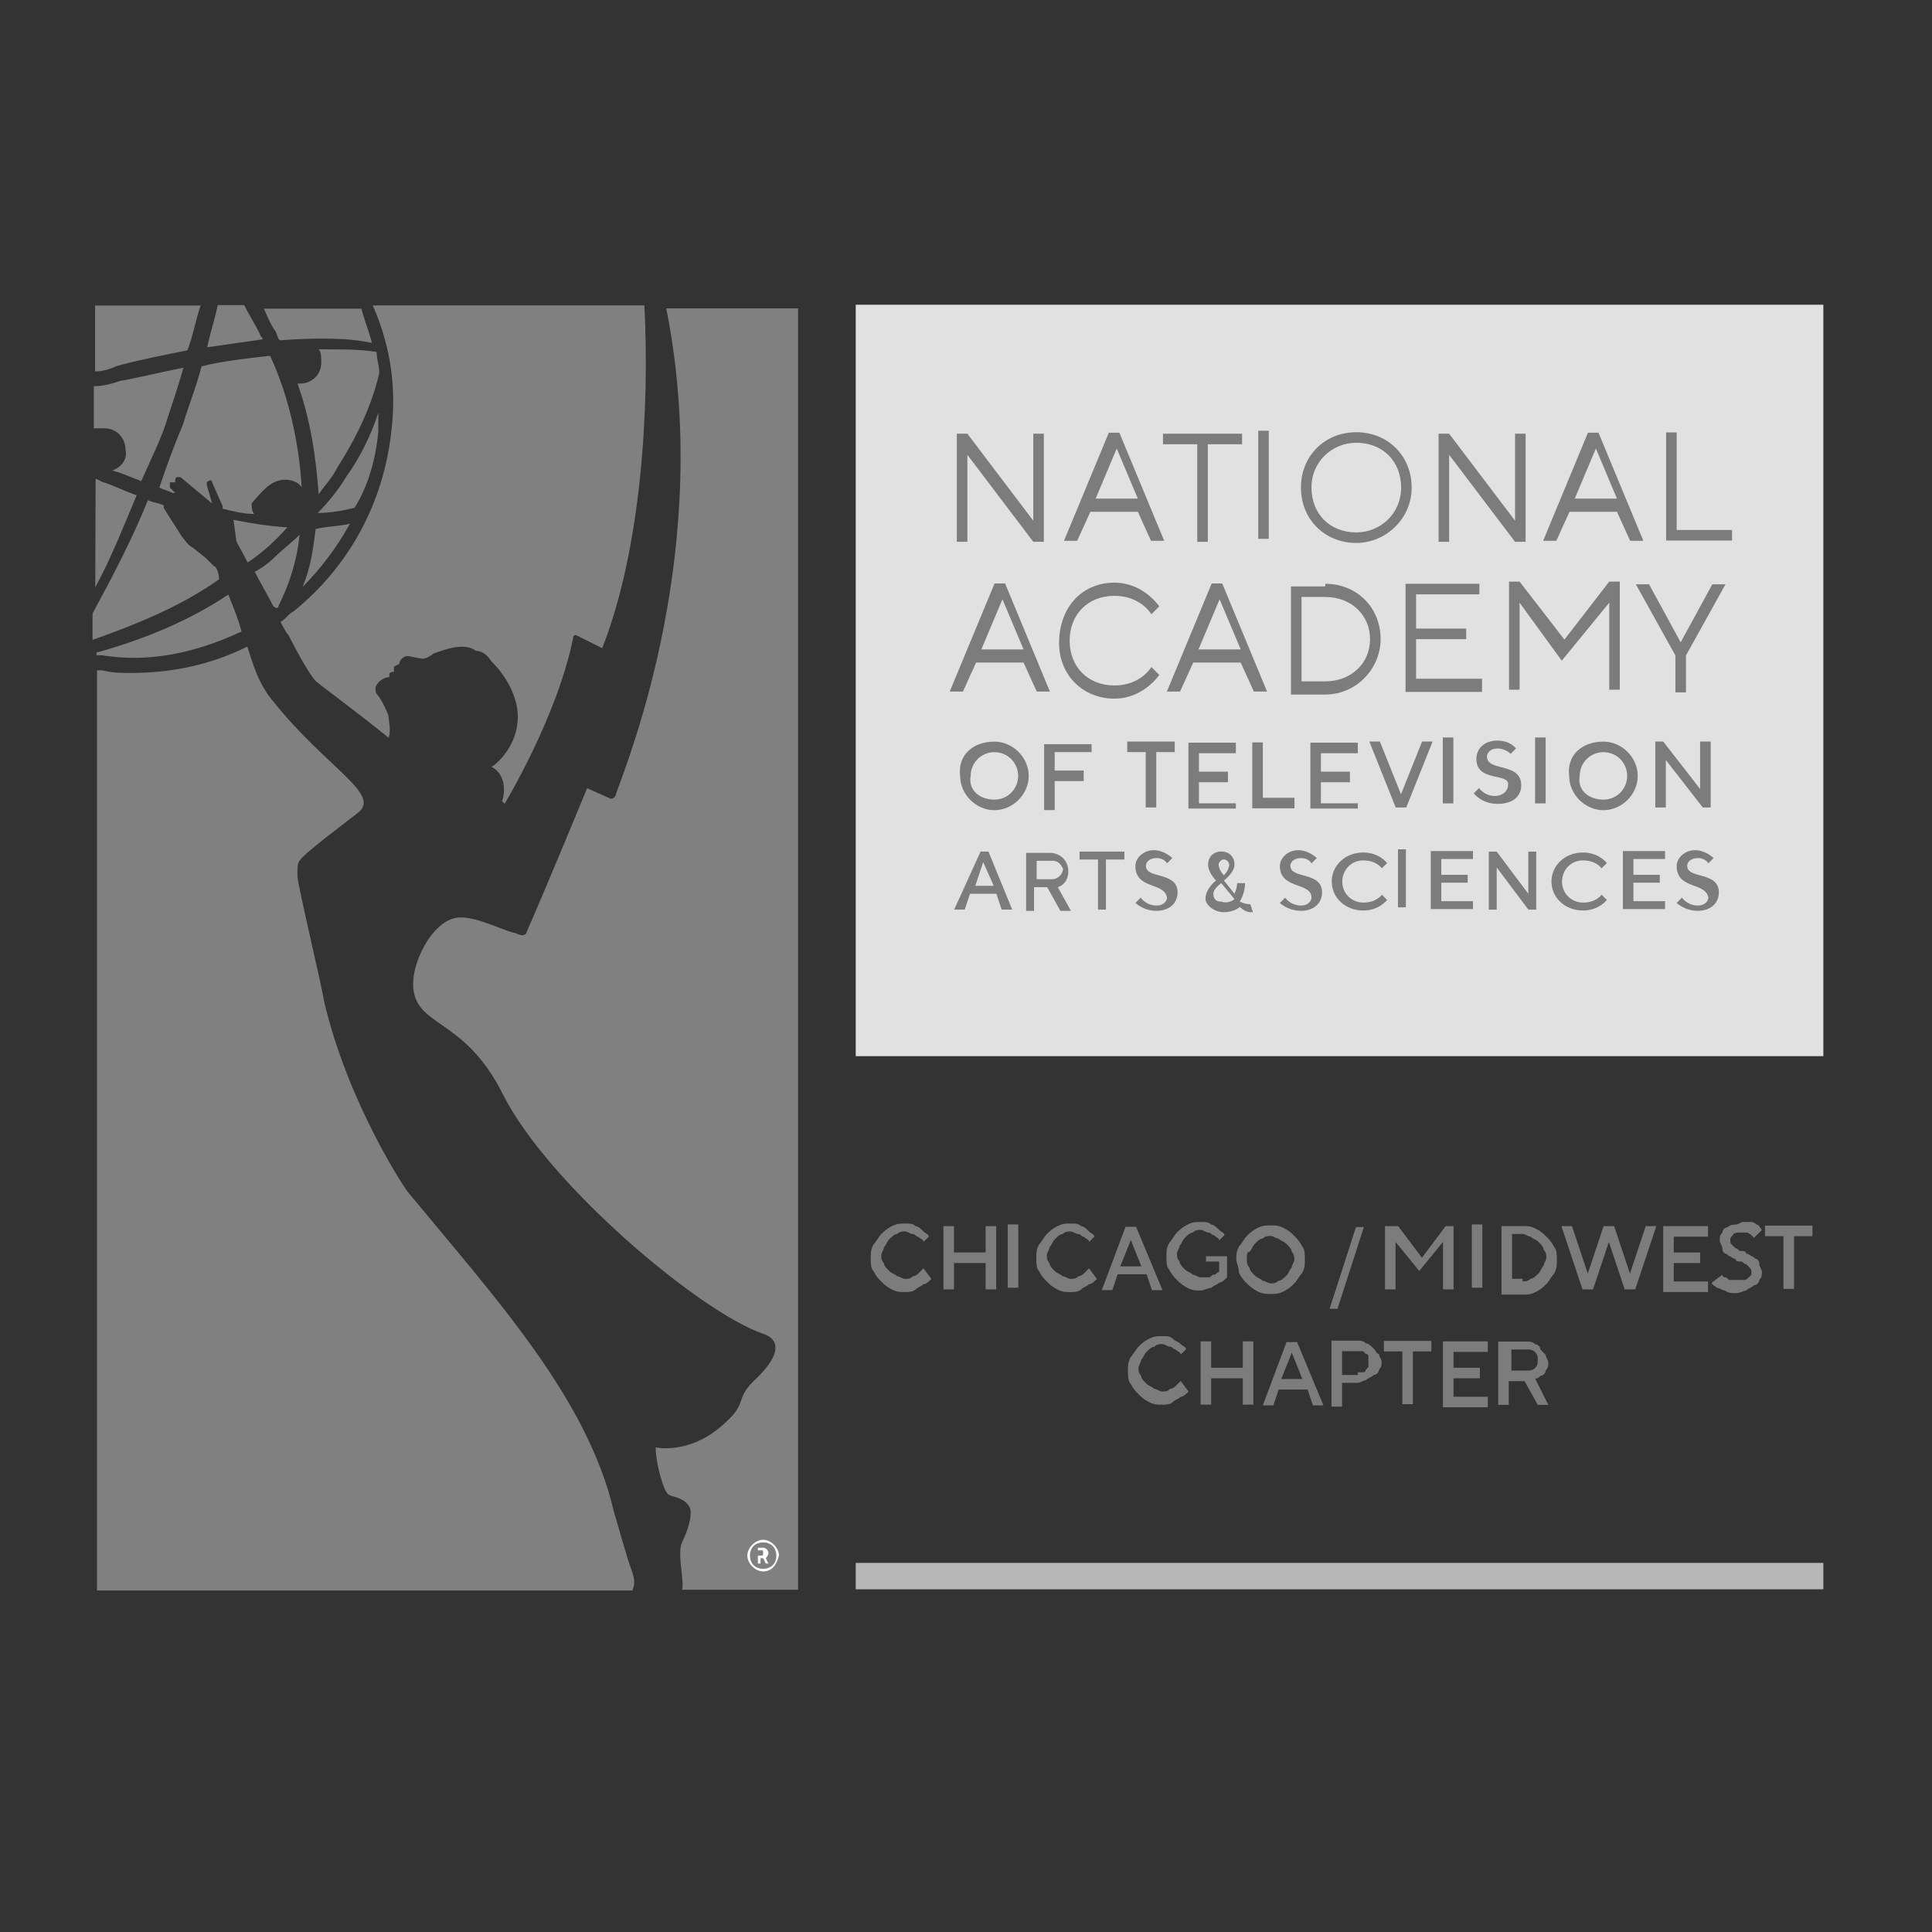 <?xml version="1.0" encoding="utf-8"?>
<!-- Generator: Adobe Illustrator 25.2.3, SVG Export Plug-In . SVG Version: 6.00 Build 0)  -->
<svg version="1.0" xmlns="http://www.w3.org/2000/svg" xmlns:xlink="http://www.w3.org/1999/xlink" x="0px" y="0px"
	 viewBox="0 0 200 200" style="enable-background:new 0 0 200 200;" xml:space="preserve">
<rect x="0" y="0" width="200" height="200" fill="#333333" stroke="none"/>
<style type="text/css">
	.st0{fill:#FFFFFF;}
	.st1{fill:#005A9B;}
	.st2{fill:#E03A3E;}
	.st3{fill:#A7A9AC;}
	.st4{fill:#59118E;}
	.st5{fill-rule:evenodd;clip-rule:evenodd;fill:#CF4044;}
	.st6{fill-rule:evenodd;clip-rule:evenodd;}
	.st7{fill-rule:evenodd;clip-rule:evenodd;fill:#1879BF;}
	.st8{fill-rule:evenodd;clip-rule:evenodd;fill:#3A9BD9;}
	.st9{fill-rule:evenodd;clip-rule:evenodd;fill:#FFFFFF;}
	.st10{fill:#003366;}
	.st11{fill:#FFCC00;}
	.st12{fill:#C41130;}
	.st13{fill:#002A54;}
	.st14{opacity:0.73;}
	.st15{fill:#464646;}
	.st16{fill:#6C6C6C;}
	.st17{fill:#A9A9A9;}
	.st18{fill:#2B2B2B;}
	.st19{fill:#343434;}
	.st20{fill-rule:evenodd;clip-rule:evenodd;fill:#6B6B6B;}
	.st21{fill-rule:evenodd;clip-rule:evenodd;fill:#646464;}
	.st22{fill-rule:evenodd;clip-rule:evenodd;fill:#858585;}
	.st23{fill:#292929;}
	.st24{fill:#C5C5C5;}
	.st25{fill:#4A4A4A;}
	.st26{fill:#222222;}
	.st27{fill:#808080;}
	.st28{fill:#8A8A8A;}
	.st29{fill:#666666;}
	.st30{fill-rule:evenodd;clip-rule:evenodd;fill:#E1E1E1;}
	.st31{fill:#7C7C7C;}
	.st32{fill-rule:evenodd;clip-rule:evenodd;fill:#7C7C7C;}
	.st33{fill-rule:evenodd;clip-rule:evenodd;fill:#B7B7B7;}
</style>
<g id="Layer_1">
</g>
<g id="Layer_2">
	<g id="Layer-1" transform="matrix(4.167,0,0,4.167,-1297.08,-1012.5)">
		<g transform="matrix(-0.655,0,0,0.655,729.725,53.265)">
			<rect x="569.7" y="329.7" class="st30" width="36.7" height="-28.5"/>
		</g>
		<g transform="matrix(0.655,0,0,0.655,404.54,266.069)">
			<path class="st31" d="M-102.8-18.8v4.1h-0.4l-2.5-3.3v3.3h-0.4v-4.1h0.4l2.5,3.3v-3.3H-102.8z"/>
		</g>
		<g transform="matrix(0.655,0,0,0.655,411.46,264.472)">
			<path class="st31" d="M-110.6-15.8l-0.8,1.9h1.6L-110.6-15.8z M-111.6-13.4l-0.5,1.1h-0.5l1.7-4.1h0.4l1.7,4.1h-0.5l-0.5-1.1
				H-111.6z"/>
		</g>
		<g transform="matrix(0.655,0,0,0.655,424.006,266.069)">
			<path class="st31" d="M-125-18.8v0.4h-1.3v3.7h-0.4v-3.7h-1.3v-0.4H-125z"/>
		</g>
		<g transform="matrix(0.655,0,0,0.655,136.535,14.999)">
			<rect x="314.5" y="364.4" class="st32" width="0.4" height="4.1"/>
		</g>
		<g transform="matrix(0.655,0,0,0.655,435.031,256.338)">
			<path class="st31" d="M-137.5-0.2c0.9,0,1.7-0.7,1.7-1.7s-0.7-1.7-1.7-1.7c-0.9,0-1.7,0.7-1.7,1.7S-138.5-0.2-137.5-0.2
				 M-137.5,0.2c-1.2,0-2.1-0.9-2.1-2.1s0.9-2.1,2.1-2.1c1.2,0,2.1,0.9,2.1,2.1S-136.4,0.2-137.5,0.2"/>
		</g>
		<g transform="matrix(0.655,0,0,0.655,451.682,266.069)">
			<path class="st31" d="M-156.5-18.8v4.1h-0.4l-2.5-3.3v3.3h-0.4v-4.1h0.4l2.5,3.3v-3.3H-156.5z"/>
		</g>
		<g transform="matrix(0.655,0,0,0.655,458.602,264.472)">
			<path class="st31" d="M-164.4-15.8l-0.8,1.9h1.6L-164.4-15.8z M-165.4-13.4l-0.5,1.1h-0.5l1.7-4.1h0.4l1.7,4.1h-0.5l-0.5-1.1
				H-165.4z"/>
		</g>
		<g transform="matrix(0.655,0,0,0.655,465.522,255.426)">
			<path class="st31" d="M-172.3,1.5v-4.1h0.4v3.7h2.1v0.4H-172.3z"/>
		</g>
		<g transform="matrix(0.655,0,0,0.655,400.237,279.156)">
			<path class="st31" d="M-97.8-32.5l-0.8,1.9h1.6L-97.8-32.5z M-98.8-30.1l-0.5,1.1h-0.5l1.7-4.1h0.4l1.7,4.1h-0.5l-0.5-1.1H-98.8z
				"/>
		</g>
		<g transform="matrix(0.655,0,0,0.655,411.338,280.904)">
			<path class="st31" d="M-110.5-35.8c1.1,0,1.7,0.9,1.7,0.9l-0.3,0.3c0,0-0.4-0.7-1.4-0.7s-1.7,0.7-1.7,1.7c0,1,0.7,1.7,1.7,1.7
				s1.4-0.7,1.4-0.7l0.3,0.3c0,0-0.6,0.9-1.7,0.9c-1.2,0-2.1-0.9-2.1-2.1C-112.6-34.9-111.7-35.8-110.5-35.8"/>
		</g>
		<g transform="matrix(0.655,0,0,0.655,421.679,279.156)">
			<path class="st31" d="M-122.3-32.5l-0.8,1.9h1.6L-122.3-32.5z M-123.3-30.1l-0.5,1.1h-0.5l1.7-4.1h0.4l1.7,4.1h-0.5l-0.5-1.1
				H-123.3z"/>
		</g>
		<g transform="matrix(0.655,0,0,0.655,429.74,279.688)">
			<path class="st31" d="M-131.5-33.5v3.3h0.9c1,0,1.7-0.7,1.7-1.6s-0.7-1.6-1.7-1.6H-131.5z M-130.6-33.9c1.2,0,2.1,0.9,2.1,2.1
				c0,1.1-0.9,2.1-2.1,2.1h-1.3v-4.1H-130.6z"/>
		</g>
		<g transform="matrix(0.655,0,0,0.655,447.455,271.173)">
			<path class="st31" d="M-151.7-17.2v0.4h-2.9v-4.1h2.8v0.4h-2.4v1.3h1.9v0.4h-1.9v1.5H-151.7z"/>
		</g>
		<g transform="matrix(0.655,0,0,0.655,455.135,273.149)">
			<path class="st31" d="M-160.4-21l-1.6-2.2v3.3h-0.4v-4.1h0.4l1.7,2.2l1.7-2.2h0.4v4.1h-0.4v-3.3L-160.4-21z"/>
		</g>
		<g transform="matrix(0.655,0,0,0.655,466.997,275.05)">
			<path class="st31" d="M-174-24.6l1.2-2.2h0.5l-1.5,2.7v1.4h-0.4v-1.4l-1.5-2.7h0.5L-174-24.6L-174-24.6z"/>
		</g>
		<g transform="matrix(0.655,0,0,0.655,399.448,286.491)">
			<path class="st31" d="M-96.9-36.1c0.5,0,0.9-0.4,0.9-0.9c0-0.5-0.4-0.9-0.9-0.9c-0.5,0-0.9,0.4-0.9,0.9
				C-97.9-36.5-97.5-36.1-96.9-36.1 M-96.9-38.3c0.7,0,1.3,0.6,1.3,1.3c0,0.7-0.6,1.3-1.3,1.3c-0.7,0-1.3-0.6-1.3-1.3
				C-98.3-37.8-97.7-38.3-96.9-38.3"/>
		</g>
		<g transform="matrix(0.655,0,0,0.655,409.198,292.122)">
			<path class="st31" d="M-108.1-46.9v0.4h-1.4v0.7h1.1v0.4h-1.1v1.1h-0.4v-2.5H-108.1z"/>
		</g>
		<g transform="matrix(0.655,0,0,0.655,417.158,292.122)">
			<path class="st31" d="M-117.1-46.9v0.4h-0.7v2.1h-0.4v-2.1h-0.7v-0.4H-117.1z"/>
		</g>
		<g transform="matrix(0.655,0,0,0.655,423.262,286.582)">
			<path class="st31" d="M-124.1-36.3v0.4h-1.8v-2.5h1.8v0.4h-1.4v0.7h1.1v0.4h-1.1v0.8H-124.1z"/>
		</g>
		<g transform="matrix(0.655,0,0,0.655,424.98,285.659)">
			<path class="st31" d="M-126.1-34.5V-37h0.4v2.1h1.2v0.4H-126.1z"/>
		</g>
		<g transform="matrix(0.655,0,0,0.655,435.331,286.582)">
			<path class="st31" d="M-137.9-36.3v0.4h-1.8v-2.5h1.8v0.4h-1.4v0.7h1.1v0.4h-1.1v0.8H-137.9z"/>
		</g>
		<g transform="matrix(0.655,0,0,0.655,436.403,292.122)">
			<path class="st31" d="M-139.1-46.9h0.4l0.8,2l0.8-2h0.4l-1,2.5h-0.4L-139.1-46.9z"/>
		</g>
		<g transform="matrix(0.655,0,0,0.655,136.535,71.286)">
			<rect x="321.5" y="290.1" class="st32" width="0.4" height="2.5"/>
		</g>
		<g transform="matrix(0.655,0,0,0.655,446.857,290.461)">
			<path class="st31" d="M-151-43.7c0-0.4,0.3-0.7,0.8-0.7c0.5,0,0.7,0.3,0.7,0.3l-0.2,0.2c0,0-0.2-0.2-0.5-0.2
				c-0.3,0-0.4,0.2-0.4,0.3c0,0.6,1.3,0.2,1.3,1.1c0,0.4-0.3,0.7-0.9,0.7c-0.6,0-0.9-0.4-0.9-0.4l0.2-0.2c0,0,0.2,0.3,0.6,0.3
				c0.3,0,0.5-0.2,0.5-0.4C-149.7-43.2-151-42.8-151-43.7"/>
		</g>
		<g transform="matrix(0.655,0,0,0.655,136.535,71.286)">
			<rect x="325" y="290.1" class="st32" width="0.4" height="2.5"/>
		</g>
		<g transform="matrix(0.655,0,0,0.655,459.249,286.491)">
			<path class="st31" d="M-165.1-36.1c0.5,0,0.9-0.4,0.9-0.9c0-0.5-0.4-0.9-0.9-0.9c-0.5,0-0.9,0.4-0.9,0.9
				C-166.1-36.5-165.7-36.1-165.1-36.1 M-165.1-38.3c0.7,0,1.3,0.6,1.3,1.3c0,0.7-0.6,1.3-1.3,1.3c-0.7,0-1.3-0.6-1.3-1.3
				C-166.5-37.8-165.9-38.3-165.1-38.3"/>
		</g>
		<g transform="matrix(0.655,0,0,0.655,469.969,292.122)">
			<path class="st31" d="M-177.4-46.9v2.5h-0.3l-1.4-1.8v1.8h-0.4v-2.5h0.3l1.4,1.8v-1.8H-177.4z"/>
		</g>
		<g transform="matrix(0.655,0,0,0.655,397.728,298.851)">
			<path class="st31" d="M-95-51.7h0.7l-0.4-0.9L-95-51.7z M-94.8-53h0.3l0.9,2.2h-0.4l-0.2-0.6h-1l-0.2,0.6h-0.4L-94.8-53z"/>
		</g>
		<g transform="matrix(0.655,0,0,0.655,405.148,301.438)">
			<path class="st31" d="M-103.4-56.6h-0.6v0.7h0.6c0.2,0,0.4-0.2,0.4-0.4C-103.1-56.5-103.2-56.6-103.4-56.6 M-104.4-56.9h0.9
				c0.4,0,0.7,0.3,0.7,0.7c0,0.5-0.4,0.6-0.4,0.6l0.5,0.9h-0.4l-0.5-0.9h-0.5v0.9h-0.3V-56.9z"/>
		</g>
		<g transform="matrix(0.655,0,0,0.655,412.24,302.258)">
			<path class="st31" d="M-111.5-58.2v0.3h-0.7v1.9h-0.3v-1.9h-0.7v-0.3H-111.5z"/>
		</g>
		<g transform="matrix(0.655,0,0,0.655,413.299,300.781)">
			<path class="st31" d="M-112.7-55.4c0-0.3,0.3-0.6,0.7-0.6c0.4,0,0.7,0.3,0.7,0.3l-0.2,0.2c0,0-0.1-0.2-0.4-0.2
				c-0.2,0-0.4,0.1-0.4,0.3c0,0.5,1.2,0.2,1.2,1c0,0.4-0.3,0.7-0.8,0.7c-0.5,0-0.8-0.3-0.8-0.3l0.2-0.2c0,0,0.2,0.3,0.6,0.3
				c0.3,0,0.4-0.2,0.4-0.3C-111.6-54.8-112.7-54.5-112.7-55.4"/>
		</g>
		<g transform="matrix(0.655,0,0,0.655,421.983,301.601)">
			<path class="st31" d="M-122.6-56.9c-0.1,0-0.2,0.1-0.2,0.2c0,0.2,0.2,0.4,0.2,0.4s0.2-0.2,0.2-0.4
				C-122.4-56.8-122.5-56.9-122.6-56.9 M-122.2-55.4l-0.5-0.6c0,0-0.3,0.2-0.3,0.4c0,0.2,0.1,0.3,0.3,0.3
				C-122.4-55.2-122.2-55.4-122.2-55.4 M-121.6-55.2C-121.6-55.2-121.6-55.2-121.6-55.2l0.1,0.3c0,0-0.1,0-0.1,0
				c-0.2,0-0.4-0.2-0.4-0.2s-0.2,0.2-0.6,0.2c-0.4,0-0.7-0.3-0.7-0.5c0-0.4,0.4-0.7,0.4-0.7s-0.3-0.3-0.3-0.6c0-0.3,0.2-0.5,0.5-0.5
				c0.3,0,0.5,0.2,0.5,0.5c0,0.3-0.4,0.6-0.4,0.6l0.4,0.5c0,0,0.1-0.2,0.1-0.4h0.3c0,0.4-0.2,0.7-0.2,0.7S-121.8-55.2-121.6-55.2"/>
		</g>
		<g transform="matrix(0.655,0,0,0.655,427.63,300.781)">
			<path class="st31" d="M-129.1-55.4c0-0.3,0.3-0.6,0.7-0.6c0.4,0,0.7,0.3,0.7,0.3l-0.2,0.2c0,0-0.1-0.2-0.4-0.2
				c-0.2,0-0.4,0.1-0.4,0.3c0,0.5,1.2,0.2,1.2,1c0,0.4-0.3,0.7-0.8,0.7c-0.5,0-0.8-0.3-0.8-0.3l0.2-0.2c0,0,0.2,0.3,0.6,0.3
				c0.3,0,0.4-0.2,0.4-0.3C-127.9-54.8-129.1-54.5-129.1-55.4"/>
		</g>
		<g transform="matrix(0.655,0,0,0.655,438.089,301.232)">
			<path class="st31" d="M-141-56.2l-0.2,0.2c0,0-0.2-0.3-0.7-0.3c-0.5,0-0.8,0.4-0.8,0.8c0,0.5,0.4,0.8,0.8,0.8
				c0.5,0,0.7-0.3,0.7-0.3l0.2,0.2c0,0-0.3,0.4-0.9,0.4c-0.7,0-1.2-0.5-1.2-1.1s0.5-1.1,1.2-1.1C-141.3-56.6-141-56.2-141-56.2"/>
		</g>
		<g transform="matrix(0.655,0,0,0.655,136.535,92.273)">
			<rect x="319.8" y="262.3" class="st32" width="0.3" height="2.2"/>
		</g>
		<g transform="matrix(0.655,0,0,0.655,446.444,297.332)">
			<path class="st31" d="M-150.5-48.8v0.3h-1.6v-2.2h1.6v0.3h-1.2v0.6h1v0.3h-1v0.7H-150.5z"/>
		</g>
		<g transform="matrix(0.655,0,0,0.655,452.798,302.258)">
			<path class="st31" d="M-157.8-58.2v2.2h-0.3l-1.2-1.6v1.6h-0.3v-2.2h0.3l1.2,1.6v-1.6H-157.8z"/>
		</g>
		<g transform="matrix(0.655,0,0,0.655,459.726,301.232)">
			<path class="st31" d="M-165.7-56.2l-0.2,0.2c0,0-0.2-0.3-0.7-0.3c-0.5,0-0.8,0.4-0.8,0.8c0,0.5,0.4,0.8,0.8,0.8
				c0.5,0,0.7-0.3,0.7-0.3l0.2,0.2c0,0-0.3,0.4-0.9,0.4c-0.7,0-1.2-0.5-1.2-1.1s0.5-1.1,1.2-1.1C-166-56.6-165.7-56.2-165.7-56.2"/>
		</g>
		<g transform="matrix(0.655,0,0,0.655,465.299,297.332)">
			<path class="st31" d="M-172-48.8v0.3h-1.6v-2.2h1.6v0.3h-1.2v0.6h1v0.3h-1v0.7H-172z"/>
		</g>
		<g transform="matrix(0.655,0,0,0.655,466.439,300.781)">
			<path class="st31" d="M-173.3-55.4c0-0.3,0.3-0.6,0.7-0.6c0.4,0,0.7,0.3,0.7,0.3l-0.2,0.2c0,0-0.1-0.2-0.4-0.2
				c-0.2,0-0.4,0.1-0.4,0.3c0,0.5,1.2,0.2,1.2,1c0,0.4-0.3,0.7-0.8,0.7c-0.5,0-0.8-0.3-0.8-0.3l0.2-0.2c0,0,0.2,0.3,0.6,0.3
				c0.3,0,0.4-0.2,0.4-0.3C-172.2-54.8-173.3-54.5-173.3-55.4"/>
		</g>
		<g transform="matrix(0.655,0,0,0.655,327.819,243.813)">
			<path class="st27" d="M-15.3,11.6c0-0.1-0.1-0.1-0.1-0.2c-0.2-0.4-0.4-0.7-0.6-1.1h-1c-0.1,0.5-0.3,1.1-0.4,1.6
				C-16.7,11.8-16,11.7-15.3,11.6"/>
		</g>
		<g transform="matrix(0.655,0,0,0.655,333.338,261.418)">
			<path class="st27" d="M-21.6-14.9c0.1,0.1,0.1,0.3,0.1,0.5c0,0.5-0.4,0.8-0.8,0.8c0,0-0.1,0-0.1,0c0.5,1.4,0.7,2.8,0.8,4.2
				c0.2-0.3,0.5-0.6,0.7-1c0.7-1.1,1.3-2.3,1.6-3.6c0-0.3-0.1-0.5-0.1-0.8C-20-14.9-20.7-14.9-21.6-14.9"/>
		</g>
		<g transform="matrix(0.655,0,0,0.655,330.036,250.902)">
			<path class="st27" d="M-17.8,6.1c0.2,0,0.5,0.1,0.6,0.3c-0.1-1.7-0.5-3.5-1.2-5c-0.9,0.1-1.8,0.2-2.6,0.4
				c-0.2,0.8-0.5,1.5-0.7,2.2c-0.3,0.7-0.6,1.5-0.9,2.4c0.2,0.1,0.3,0.1,0.5,0.2c0,0,0.1,0,0.1,0l-0.2-0.2c0-0.1,0-0.1,0-0.2
				c0,0,0.1,0,0.2,0l0.2,0.2l-0.2-0.2c0-0.1,0-0.2,0.1-0.2c0,0,0.1,0,0.1,0l1.2,1c0,0,0,0,0,0c0,0,0,0,0,0l-0.2-0.7c0,0,0-0.1,0-0.1
				l0,0c0.1-0.1,0.2-0.1,0.2,0l0.4,0.9c0,0,0,0.1,0,0.1c0,0,0,0,0,0c0.4,0.1,0.8,0.2,1.2,0.2c-0.1-0.1-0.1-0.3-0.1-0.4
				C-18.6,6.4-18.3,6.1-17.8,6.1"/>
		</g>
		<g transform="matrix(0.655,0,0,0.655,313.506,243.562)">
			<path class="st27" d="M1,13c0.7-0.2,1.7-0.4,2.7-0.6c0.2-0.5,0.3-1.1,0.5-1.7h-4v2.5C0.5,13.2,0.8,13.1,1,13"/>
		</g>
		<g transform="matrix(0.655,0,0,0.655,339.144,261.751)">
			<path class="st27" d="M-28.2-12.3c0-0.2,0-0.4,0-0.7c-0.3,0.9-0.7,1.7-1.2,2.4c-0.3,0.5-0.7,1-1.1,1.4c0.5,0,1-0.1,1.4-0.2
				C-28.6-10.2-28.3-11.2-28.2-12.3"/>
		</g>
		<g transform="matrix(0.655,0,0,0.655,340.448,279.453)">
			<path class="st27" d="M-29.7-39.3c-0.3,2.7-1.6,5.1-3.7,6.8c-0.2,0.1-0.3,0.3-0.5,0.4c0.1,0.2,0.2,0.4,0.3,0.5
				c0.3,0.6,0.9,1.7,1.1,1.8c0.1,0.1,1.6,1.2,2.7,2.1c0.1-0.3,0-0.6,0-0.8c0-0.1-0.3-0.7-0.4-0.8c-0.1-0.1-0.1-0.2-0.1-0.3
				c0.1-0.3,0.4-0.4,0.5-0.4c0.1,0-0.1-0.2,0.2-0.2c0,0,0,0,0-0.1c0,0,0-0.1,0-0.1c0,0,0.2-0.1,0.2-0.1c0,0,0-0.1,0.1-0.2
				c0,0,0.1-0.1,0.2-0.1c0.1,0,0.5,0.1,0.6,0.1c0.1,0,0.3-0.1,0.4-0.2c0.1,0,1.1-0.5,1.6-0.1c0.2,0,0.4,0.1,0.6,0.4
				c0.7,0.7,1,1.5,1,2.1c0,1.1-0.8,1.8-1,1.9c0.6,0.3,0.5,1.1,0.4,1.3l0.1,0.1c0,0,2-3.3,2.6-6.3c0-0.1,0.1-0.1,0.1-0.1l1,0.5
				c0,0,0,0,0,0c1.5-3.8,1.8-9.2,1.6-13h-10.3C-29.7-42.5-29.5-40.9-29.7-39.3"/>
		</g>
		<g transform="matrix(0.655,0,0,0.655,331.627,264.375)">
			<path class="st27" d="M-19.6-10.4c0.7-0.7,1.3-1.5,1.8-2.4c-0.4,0.1-0.9,0.1-1.3,0.2C-19.2-11.8-19.3-11.1-19.6-10.4"/>
		</g>
		<g transform="matrix(0.655,0,0,0.655,313.081,250.019)">
			<path class="st27" d="M1.5,7.1c0.4,0.1,0.8,0.3,1.1,0.4C3,6.6,3.4,5.8,3.6,5.1C3.8,4.5,4,3.9,4.2,3.2c-1,0.2-1.8,0.4-2.4,0.5
				c-0.3,0.1-0.6,0.2-1,0.2v1.6C1,5.5,1.1,5.5,1.2,5.5c0.5,0,0.8,0.4,0.8,0.8C2.1,6.7,1.8,7,1.5,7.1"/>
		</g>
		<g transform="matrix(0.655,0,0,0.655,323.071,269.357)">
			<path class="st27" d="M-9.9-18.8L-9.9-18.8c-0.1-0.1-0.2-0.2-0.3-0.3l-0.5-0.4c-0.2-0.1-0.3-0.3-0.4-0.4l-0.7-1.1
				c0,0,0-0.1,0-0.1c0,0,0,0,0,0c-0.2-0.1-0.4-0.1-0.6-0.2c-0.6,1.5-1.4,3-2.1,4.3v1c1.7-0.6,3.4-1.3,4.8-2.3
				C-9.7-18.5-9.8-18.8-9.9-18.8"/>
		</g>
		<g transform="matrix(0.655,0,0,0.655,329.393,265.895)">
			<path class="st27" d="M-17.1-12c0.4-0.8,0.7-1.7,0.8-2.7c-0.3,0.3-0.7,0.6-1,0.9c-0.2,0.2-0.5,0.4-0.7,0.5
				c0.2,0.4,0.5,0.9,0.7,1.3C-17.2-11.9-17.1-11.9-17.1-12"/>
		</g>
		<g transform="matrix(0.655,0,0,0.655,364.054,277.711)">
			<path class="st27" d="M-56.6,6.6c-0.2-0.5-0.6-2-0.7-2.3c-1-4.3-4.5-8.1-7.8-12.1c-0.1-0.1-2.3-3.4-3.2-7.3c0-0.2-1-4.4-1-4.7
				c0-0.3,0-0.5,0.1-0.6c0.2-0.3,1.7-1.4,2.2-1.8c0.9-0.7-1.2-1.7-3.2-4.2c-0.6-0.7-0.8-1.5-1-2.1c-1.4,0.7-2.9,1-4.4,1
				c-0.4,0-0.7,0-1.1-0.1c-0.1,0-0.1,0-0.2,0V7.3h20.3C-56.5,7.1-56.5,6.9-56.6,6.6"/>
		</g>
		<g transform="matrix(-0.653,-0.05,-0.05,0.653,314.313,270.233)">
			<path class="st27" d="M2.5-23.2c0.1,0,0.2-0.1,0.3-0.1l-0.3,4.1c-0.5-1.1-0.9-2.4-1.3-3.6C1.6-22.9,2.1-23.1,2.5-23.2"/>
		</g>
		<g transform="matrix(-0.169,-0.633,-0.633,0.169,325.674,263.975)">
			<path class="st27" d="M14.5,7.6c0.2,0.6,0.5,1.3,0.8,1.9l-0.8,0.1c-0.1,0-0.4-0.1-0.9-0.2C13.8,8.8,14.1,8.2,14.5,7.6"/>
		</g>
		<g transform="matrix(0.655,0,0,0.655,367.322,369)">
			<path class="st27" d="M-60.3-180.7c1.8,9-1.4,17-1.9,18.4c0,0.1-0.1,0.2-0.2,0.2l-0.9-0.4c0,0,0,0,0,0c-2.4,5.8-2.3,5.4-2.3,5.5
				c-0.1,0.1-0.2,0.1-0.4,0c-0.5-0.1-1.4-0.6-2.1-0.6c-1,0-1.8,1.6-1.8,2.5c0,1.7,1.9,1.2,3.4,4.2c1.7,3.4,7.5,8.3,9.9,9.1
				c0.3,0.1,1,0.5-0.4,1.8c-0.7,0.7-0.2,0.8-1.1,1.6c-1.3,1.2-2.6,0.9-2.6,0.9c0,0.6,0.3,1.7,0.5,1.8c0.2,0.1,0.6,0.1,0.8,0.5
				c0.1,0.3-0.1,0.9-0.3,1.3c-0.2,0.4,0.1,1.5,0,1.8c0,0,0,0,0,0h4.4v-48.6H-60.3z"/>
		</g>
		<g transform="matrix(0.655,0,0,0.655,325.593,274.323)">
			<path class="st27" d="M-12.7-23.9C-12.7-23.9-12.7-23.9-12.7-23.9c-0.1-0.4-0.3-0.9-0.5-1.4c-1.5,1-3.2,1.7-5,2.2v0.1
				c0.1,0,0.1,0,0.2,0C-16.2-22.7-14.4-23.1-12.7-23.9"/>
		</g>
		<g transform="matrix(0.655,0,0,0.655,328.833,244.164)">
			<path class="st27" d="M-16.4,10.7c0.1,0.1,0.1,0.3,0.2,0.4c1.4-0.1,2.6-0.1,3.5,0.1c-0.1-0.4-0.3-0.9-0.4-1.3h-3.7
				C-16.7,10.1-16.6,10.4-16.4,10.7"/>
		</g>
		<g transform="matrix(0.655,0,0,0.655,376.476,365.728)">
			<path class="st0" d="M-70.8-128.4h0.1c0.1,0,0.1,0,0.1-0.1c0-0.1,0-0.1-0.1-0.1h-0.1V-128.4z M-70.4-128.1h-0.1l-0.1-0.2h-0.1
				v0.2h-0.1v-0.6h0.2c0.1,0,0.2,0.1,0.2,0.2c0,0.1-0.1,0.2-0.1,0.2L-70.4-128.1z M-70.6-127.9c0.3,0,0.5-0.2,0.5-0.5
				c0-0.3-0.2-0.5-0.5-0.5c-0.3,0-0.5,0.2-0.5,0.5C-71.1-128.1-70.9-127.9-70.6-127.9 M-70.6-127.8c-0.3,0-0.6-0.3-0.6-0.6
				c0-0.3,0.3-0.6,0.6-0.6s0.6,0.3,0.6,0.6C-70.1-128-70.3-127.8-70.6-127.8"/>
		</g>
		<g transform="matrix(-0.655,0,0,0.655,729.725,228.949)">
			<rect x="569.7" y="81.7" class="st33" width="36.7" height="-1"/>
		</g>
		<g transform="matrix(0.655,0,0,0.655,393.428,334.488)">
			<path class="st31" d="M-90.1-91.2c-0.1,0.1-0.2,0.2-0.3,0.2c-0.1,0.1-0.2,0.1-0.3,0.2c-0.1,0.1-0.3,0.1-0.4,0.1
				c-0.2,0-0.3,0-0.5-0.1c-0.2-0.1-0.3-0.2-0.4-0.3c-0.1-0.1-0.2-0.2-0.3-0.4c-0.1-0.1-0.1-0.3-0.1-0.5c0-0.2,0-0.3,0.1-0.5
				c0.1-0.1,0.2-0.3,0.3-0.4c0.1-0.1,0.2-0.2,0.4-0.3c0.2-0.1,0.3-0.1,0.5-0.1c0.2,0,0.3,0,0.4,0.1c0.1,0,0.2,0.1,0.3,0.2
				c0.1,0.1,0.2,0.1,0.2,0.2l-0.2,0.2c0-0.1-0.1-0.1-0.2-0.2c-0.1,0-0.1-0.1-0.2-0.1c-0.1,0-0.2-0.1-0.3-0.1c-0.1,0-0.2,0-0.3,0.1
				c-0.1,0-0.2,0.1-0.3,0.2c-0.1,0.1-0.1,0.2-0.2,0.3c0,0.1-0.1,0.2-0.1,0.3c0,0.1,0,0.2,0.1,0.3c0,0.1,0.1,0.2,0.2,0.3
				c0.1,0.1,0.2,0.1,0.3,0.2c0.1,0,0.2,0.1,0.3,0.1c0.1,0,0.2,0,0.3-0.1c0.1,0,0.2-0.1,0.2-0.1c0.1-0.1,0.1-0.1,0.2-0.2L-90.1-91.2z
				"/>
		</g>
		<g transform="matrix(0.655,0,0,0.655,394.579,339.53)">
			<path class="st31" d="M-91.4-100.9h0.4v1h1.2v-1h0.4v2.4h-0.4v-1H-91v1h-0.4V-100.9z"/>
		</g>
		<g transform="matrix(0.655,0,0,0.655,136.535,166.372)">
			<rect x="305" y="163.4" class="st32" width="0.4" height="2.4"/>
		</g>
		<g transform="matrix(0.655,0,0,0.655,409.527,334.488)">
			<path class="st31" d="M-108.4-91.2c-0.1,0.1-0.2,0.2-0.3,0.2c-0.1,0.1-0.2,0.1-0.3,0.2c-0.1,0.1-0.3,0.1-0.4,0.1
				c-0.2,0-0.3,0-0.5-0.1c-0.2-0.1-0.3-0.2-0.4-0.3c-0.1-0.1-0.2-0.2-0.3-0.4c-0.1-0.1-0.1-0.3-0.1-0.5c0-0.2,0-0.3,0.1-0.5
				c0.1-0.1,0.2-0.3,0.3-0.4c0.1-0.1,0.2-0.2,0.4-0.3c0.2-0.1,0.3-0.1,0.5-0.1c0.2,0,0.3,0,0.4,0.1c0.1,0,0.2,0.1,0.3,0.2
				c0.1,0.1,0.2,0.1,0.2,0.2l-0.2,0.2c0-0.1-0.1-0.1-0.2-0.2c-0.1,0-0.1-0.1-0.2-0.1c-0.1,0-0.2-0.1-0.3-0.1s-0.2,0-0.3,0.1
				c-0.1,0-0.2,0.1-0.3,0.2c-0.1,0.1-0.1,0.2-0.2,0.3c0,0.1-0.1,0.2-0.1,0.3c0,0.1,0,0.2,0.1,0.3c0,0.1,0.1,0.2,0.2,0.3
				c0.1,0.1,0.2,0.1,0.3,0.2c0.1,0,0.2,0.1,0.3,0.1s0.2,0,0.3-0.1c0.1,0,0.2-0.1,0.2-0.1c0.1-0.1,0.1-0.1,0.2-0.2L-108.4-91.2z"/>
		</g>
		<g transform="matrix(0.655,0,0,0.655,413.906,335.814)">
			<path class="st31" d="M-113.4-93.7l-0.4-1l-0.4,1H-113.4z M-114-95.2h0.4l1,2.4h-0.4l-0.2-0.6h-1.1l-0.2,0.6h-0.4L-114-95.2z"/>
		</g>
		<g transform="matrix(0.655,0,0,0.655,419.965,336.611)">
			<path class="st31" d="M-120.3-95.3h0.9v0.8c-0.1,0.1-0.2,0.2-0.3,0.2c-0.1,0.1-0.2,0.1-0.3,0.2c-0.1,0-0.3,0.1-0.4,0.1
				c-0.2,0-0.3,0-0.5-0.1c-0.2-0.1-0.3-0.2-0.4-0.3c-0.1-0.1-0.2-0.2-0.3-0.4c-0.1-0.1-0.1-0.3-0.1-0.5c0-0.2,0-0.3,0.1-0.5
				c0.1-0.1,0.2-0.3,0.3-0.4c0.1-0.1,0.2-0.2,0.4-0.3c0.2-0.1,0.3-0.1,0.5-0.1c0.2,0,0.3,0,0.4,0.1c0.1,0,0.2,0.1,0.3,0.2
				c0.1,0.1,0.2,0.1,0.2,0.2l-0.2,0.2c0-0.1-0.1-0.1-0.2-0.2c-0.1,0-0.1-0.1-0.2-0.1c-0.1,0-0.2-0.1-0.3-0.1c-0.1,0-0.2,0-0.3,0.1
				c-0.1,0-0.2,0.1-0.3,0.2c-0.1,0.1-0.1,0.2-0.2,0.3c0,0.1-0.1,0.2-0.1,0.3c0,0.1,0,0.2,0.1,0.3c0,0.1,0.1,0.2,0.2,0.3
				c0.1,0.1,0.2,0.1,0.3,0.2c0.1,0,0.2,0.1,0.3,0.1c0.1,0,0.2,0,0.3,0s0.1-0.1,0.2-0.1c0.1,0,0.1-0.1,0.2-0.1v-0.4h-0.5V-95.3z"/>
		</g>
		<g transform="matrix(0.655,0,0,0.655,424.387,336.434)">
			<path class="st31" d="M-125.4-94.9c0,0.1,0,0.2,0.1,0.3c0,0.1,0.1,0.2,0.2,0.3c0.1,0.1,0.2,0.1,0.3,0.2c0.1,0,0.2,0.1,0.3,0.1
				c0.1,0,0.2,0,0.3-0.1c0.1,0,0.2-0.1,0.3-0.2c0.1-0.1,0.1-0.2,0.2-0.3c0-0.1,0.1-0.2,0.1-0.3c0-0.1,0-0.2-0.1-0.3
				c0-0.1-0.1-0.2-0.2-0.3c-0.1-0.1-0.2-0.1-0.3-0.2c-0.1,0-0.2-0.1-0.3-0.1c-0.1,0-0.2,0-0.3,0.1c-0.1,0-0.2,0.1-0.3,0.2
				c-0.1,0.1-0.1,0.2-0.2,0.3C-125.4-95.2-125.4-95.1-125.4-94.9 M-125.8-94.9c0-0.2,0-0.3,0.1-0.5c0.1-0.1,0.2-0.3,0.3-0.4
				c0.1-0.1,0.2-0.2,0.4-0.3c0.2-0.1,0.3-0.1,0.5-0.1c0.2,0,0.3,0,0.5,0.1c0.2,0.1,0.3,0.2,0.4,0.3c0.1,0.1,0.2,0.2,0.3,0.4
				c0.1,0.1,0.1,0.3,0.1,0.5c0,0.2,0,0.3-0.1,0.5c-0.1,0.1-0.2,0.3-0.3,0.4c-0.1,0.1-0.2,0.2-0.4,0.3c-0.2,0.1-0.3,0.1-0.5,0.1
				c-0.2,0-0.3,0-0.5-0.1c-0.2-0.1-0.3-0.2-0.4-0.3c-0.1-0.1-0.2-0.2-0.3-0.4C-125.7-94.6-125.8-94.8-125.8-94.9"/>
		</g>
		<g transform="matrix(0.655,0,0,0.655,434.957,341.388)">
			<path class="st31" d="M-137.4-103.7h0.3l-1,3.1h-0.3L-137.4-103.7z"/>
		</g>
		<g transform="matrix(0.655,0,0,0.655,438.495,339.53)">
			<path class="st31" d="M-141.5-100.9h0.3l0.9,1.2l0.9-1.2h0.3v2.4h-0.4v-1.8l-0.9,1.1l-0.9-1.1v1.8h-0.4V-100.9z"/>
		</g>
		<g transform="matrix(0.655,0,0,0.655,136.535,166.372)">
			<rect x="322.6" y="163.4" class="st32" width="0.4" height="2.4"/>
		</g>
		<g transform="matrix(0.655,0,0,0.655,451.542,334.223)">
			<path class="st31" d="M-156.4-90.7c0.1,0,0.2,0,0.3-0.1c0.1,0,0.2-0.1,0.3-0.2s0.1-0.2,0.2-0.3c0-0.1,0.1-0.2,0.1-0.3
				c0-0.1,0-0.2-0.1-0.3c0-0.1-0.1-0.2-0.2-0.3c-0.1-0.1-0.2-0.1-0.3-0.2c-0.1,0-0.2-0.1-0.3-0.1h-0.4v1.7H-156.4z M-157.2-92.8h0.8
				c0.2,0,0.3,0,0.5,0.1c0.2,0.1,0.3,0.2,0.4,0.3c0.1,0.1,0.2,0.2,0.3,0.4c0.1,0.1,0.1,0.3,0.1,0.5c0,0.2,0,0.3-0.1,0.5
				c-0.1,0.1-0.2,0.3-0.3,0.4c-0.1,0.1-0.2,0.2-0.4,0.3c-0.2,0.1-0.3,0.1-0.5,0.1h-0.8V-92.8z"/>
		</g>
		<g transform="matrix(0.655,0,0,0.655,455.257,339.53)">
			<path class="st31" d="M-160.6-100.9h0.4l0.6,1.8l0.6-1.8h0.4l0.6,1.8l0.6-1.8h0.4l-0.8,2.4h-0.4l-0.6-1.8l-0.6,1.8h-0.4
				L-160.6-100.9z"/>
		</g>
		<g transform="matrix(0.655,0,0,0.655,465.253,339.53)">
			<path class="st31" d="M-172-100.9h1.7v0.4h-1.3v0.6h1v0.4h-1v0.7h1.3v0.4h-1.7V-100.9z"/>
		</g>
		<g transform="matrix(0.655,0,0,0.655,471.046,334.842)">
			<path class="st31" d="M-178.6-91.9c0,0.1,0.1,0.1,0.1,0.1c0.1,0,0.1,0.1,0.2,0.1c0.1,0,0.2,0,0.3,0c0.1,0,0.1,0,0.2,0
				c0.1,0,0.1,0,0.2-0.1c0,0,0.1-0.1,0.1-0.1c0,0,0-0.1,0-0.1c0-0.1,0-0.1-0.1-0.2c0,0-0.1-0.1-0.1-0.1c-0.1,0-0.1-0.1-0.2-0.1
				c-0.1,0-0.2,0-0.2-0.1c-0.1,0-0.2-0.1-0.2-0.1c-0.1,0-0.1-0.1-0.2-0.1c-0.1-0.1-0.1-0.1-0.1-0.2c0-0.1-0.1-0.2-0.1-0.3
				c0-0.1,0-0.2,0.1-0.3c0-0.1,0.1-0.2,0.2-0.2c0.1-0.1,0.2-0.1,0.3-0.1c0.1,0,0.2-0.1,0.3-0.1c0.1,0,0.2,0,0.3,0s0.2,0.1,0.2,0.1
				c0.1,0,0.1,0.1,0.2,0.2l-0.3,0.3c0,0-0.1-0.1-0.1-0.1c0,0-0.1-0.1-0.2-0.1c-0.1,0-0.1,0-0.2,0c-0.1,0-0.3,0-0.3,0.1
				c-0.1,0.1-0.1,0.1-0.1,0.2c0,0.1,0,0.1,0.1,0.2c0,0,0.1,0.1,0.1,0.1c0.1,0,0.1,0.1,0.2,0.1c0.1,0,0.2,0,0.2,0.1
				c0.1,0,0.2,0.1,0.2,0.1c0.1,0,0.1,0.1,0.2,0.1c0.1,0.1,0.1,0.1,0.1,0.2c0,0.1,0.1,0.2,0.1,0.3c0,0.1,0,0.2-0.1,0.3
				c0,0.1-0.1,0.2-0.2,0.2c-0.1,0.1-0.2,0.1-0.3,0.2c-0.1,0-0.2,0.1-0.4,0.1c-0.1,0-0.3,0-0.4-0.1c-0.1,0-0.2-0.1-0.3-0.1
				c-0.1-0.1-0.2-0.1-0.2-0.2L-178.6-91.9z"/>
		</g>
		<g transform="matrix(0.655,0,0,0.655,477.017,338.601)">
			<path class="st31" d="M-185.4-99.1h-0.7v-0.4h1.8v0.4h-0.7v2h-0.4V-99.1z"/>
		</g>
		<g transform="matrix(0.655,0,0,0.655,418.616,345.67)">
			<path class="st31" d="M-118.8-104c-0.1,0.1-0.2,0.2-0.3,0.2c-0.1,0.1-0.2,0.1-0.3,0.2c-0.1,0.1-0.3,0.1-0.4,0.1
				c-0.2,0-0.3,0-0.5-0.1c-0.2-0.1-0.3-0.2-0.4-0.3c-0.1-0.1-0.2-0.2-0.3-0.4c-0.1-0.1-0.1-0.3-0.1-0.5c0-0.2,0-0.3,0.1-0.5
				c0.1-0.1,0.2-0.3,0.3-0.4c0.1-0.1,0.2-0.2,0.4-0.3c0.2-0.1,0.3-0.1,0.5-0.1c0.2,0,0.3,0,0.4,0.1s0.2,0.1,0.3,0.2
				c0.1,0.1,0.2,0.1,0.2,0.2l-0.2,0.2c0-0.1-0.1-0.1-0.2-0.2c-0.1,0-0.1-0.1-0.2-0.1c-0.1,0-0.2-0.1-0.3-0.1c-0.1,0-0.2,0-0.3,0.1
				c-0.1,0-0.2,0.1-0.3,0.2c-0.1,0.1-0.1,0.2-0.2,0.3c0,0.1-0.1,0.2-0.1,0.3c0,0.1,0,0.2,0.1,0.3c0,0.1,0.1,0.2,0.2,0.3
				c0.1,0.1,0.2,0.1,0.3,0.2c0.1,0,0.2,0.1,0.3,0.1c0.1,0,0.2,0,0.3-0.1c0.1,0,0.2-0.1,0.2-0.1c0.1-0.1,0.1-0.1,0.2-0.2L-118.8-104z
				"/>
		</g>
		<g transform="matrix(0.655,0,0,0.655,419.766,350.712)">
			<path class="st31" d="M-120.1-113.6h0.4v1h1.2v-1h0.4v2.4h-0.4v-1h-1.2v1h-0.4V-113.6z"/>
		</g>
		<g transform="matrix(0.655,0,0,0.655,429.761,346.996)">
			<path class="st31" d="M-131.5-106.5l-0.4-1l-0.4,1H-131.5z M-132.1-107.9h0.4l1,2.4h-0.4l-0.2-0.6h-1.1l-0.2,0.6h-0.4
				L-132.1-107.9z"/>
		</g>
		<g transform="matrix(0.655,0,0,0.655,435.201,347.616)">
			<path class="st31" d="M-137.7-107.7c0.1,0,0.1,0,0.2,0c0.1,0,0.1-0.1,0.1-0.1c0,0,0.1-0.1,0.1-0.1c0-0.1,0-0.1,0-0.2
				c0-0.1,0-0.1,0-0.2c0-0.1-0.1-0.1-0.1-0.1c0,0-0.1-0.1-0.1-0.1c-0.1,0-0.1,0-0.2,0h-0.6v0.9H-137.7z M-138.7-108.9h1
				c0.1,0,0.2,0,0.3,0.1c0.1,0,0.2,0.1,0.3,0.2c0.1,0.1,0.1,0.2,0.2,0.2c0,0.1,0.1,0.2,0.1,0.3c0,0.1,0,0.2-0.1,0.3
				c0,0.1-0.1,0.2-0.2,0.2c-0.1,0.1-0.2,0.1-0.3,0.2c-0.1,0-0.2,0.1-0.3,0.1h-0.6v0.9h-0.4V-108.9z"/>
		</g>
		<g transform="matrix(0.655,0,0,0.655,439.712,349.783)">
			<path class="st31" d="M-142.9-111.8h-0.7v-0.4h1.8v0.4h-0.7v2h-0.4V-111.8z"/>
		</g>
		<g transform="matrix(0.655,0,0,0.655,443.603,350.712)">
			<path class="st31" d="M-147.3-113.6h1.7v0.4h-1.3v0.6h1v0.4h-1v0.7h1.3v0.4h-1.7V-113.6z"/>
		</g>
		<g transform="matrix(0.655,0,0,0.655,451.918,347.704)">
			<path class="st31" d="M-156.8-107.9c0.1,0,0.2,0,0.3-0.1c0.1-0.1,0.1-0.2,0.1-0.3c0-0.1,0-0.2-0.1-0.3c-0.1-0.1-0.2-0.1-0.3-0.1
				h-0.6v0.8H-156.8z M-157.8-109h1c0.1,0,0.2,0,0.3,0.1c0.1,0,0.2,0.1,0.2,0.2c0.1,0.1,0.1,0.1,0.2,0.2c0,0.1,0.1,0.2,0.1,0.3
				c0,0.1,0,0.2-0.1,0.3c0,0.1-0.1,0.2-0.2,0.2c-0.1,0.1-0.1,0.1-0.2,0.1l0.5,1h-0.4l-0.5-0.9h-0.6v0.9h-0.4V-109z"/>
		</g>
	</g>
</g>
</svg>
